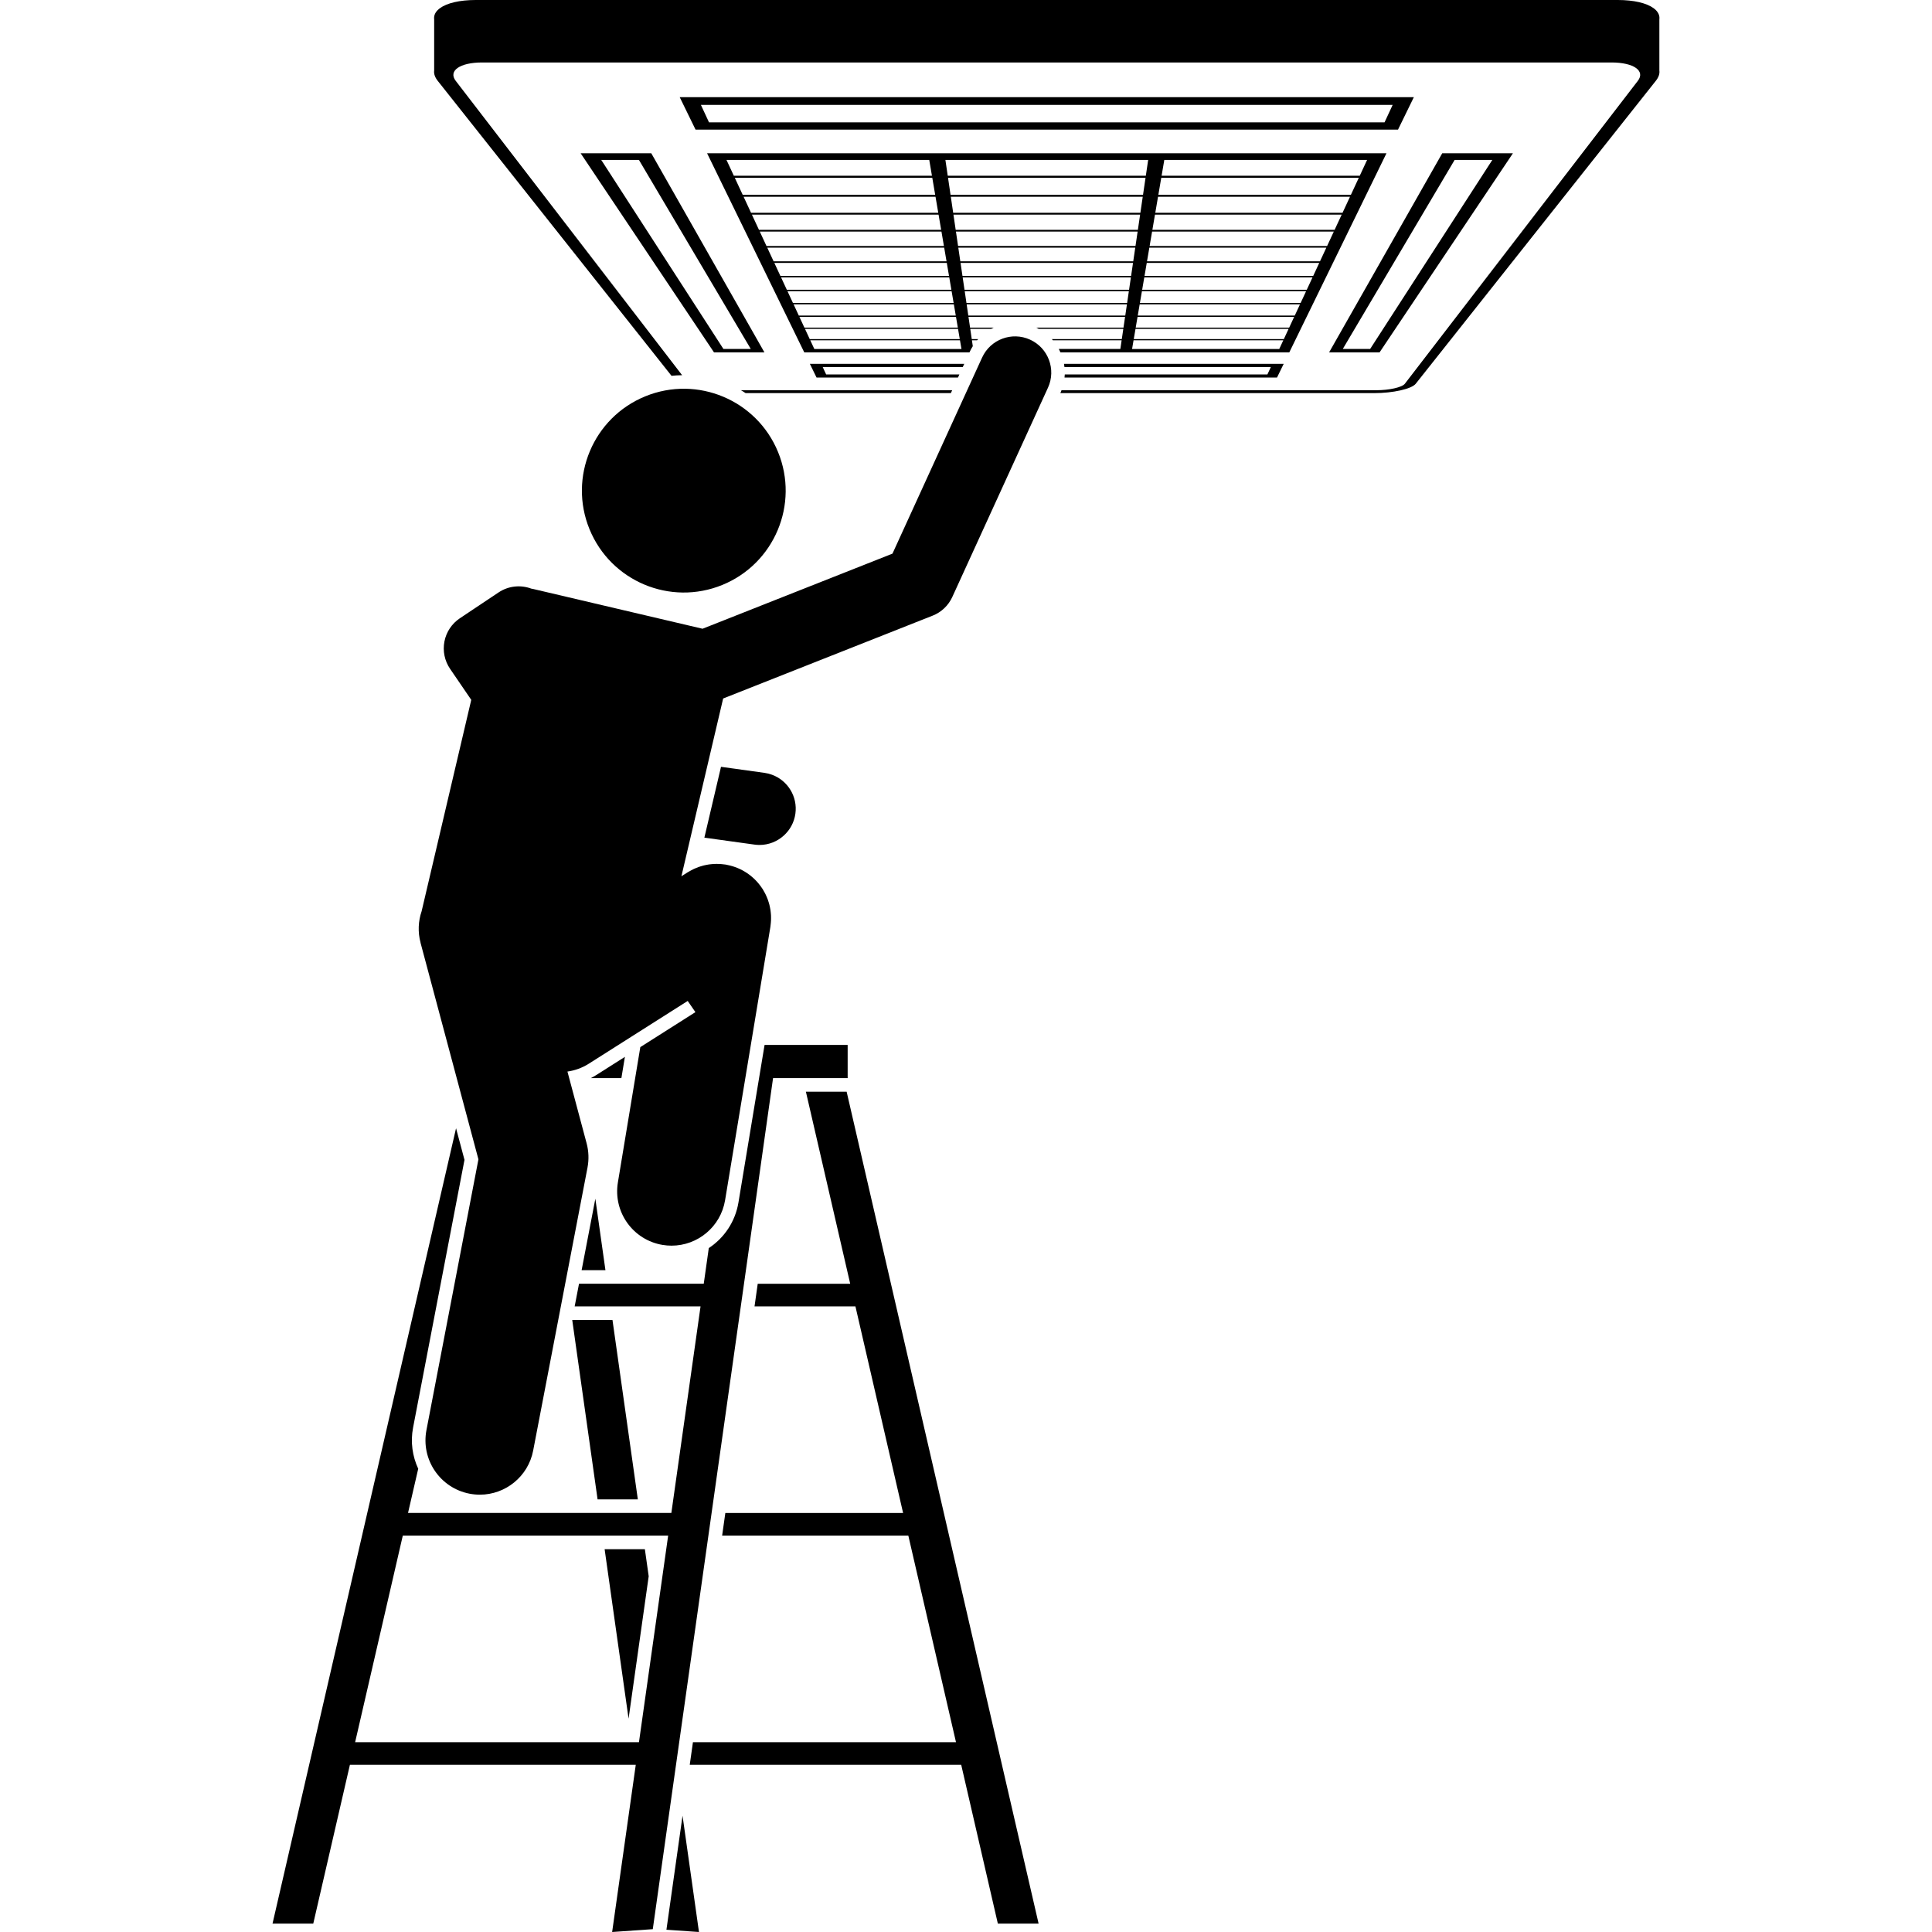 <svg xmlns="http://www.w3.org/2000/svg" id="Layer_1" height="512" viewBox="0 0 306.327 426.71" width="512"><g><path d="m223.335 80.353h-48.528c.043.237.073.475.1.714h45.587l-.758 1.631h-44.753c-.008.228-.036.456-.058.683h46.933z"></path><path d="m120.153 83.381h31.24l.312-.683h-29.431l-.758-1.631h30.935l.326-.714h-34.102z"></path><path d="m246.029 33.855h-150.048l21.464 43.978h36.484l.052-.114c.2-.439.432-.857.683-1.259l-.191-1.3h1.145c.077-.09.156-.177.236-.264h-1.419l-.333-2.263h4.63c.181-.099.367-.19.554-.278h-5.225l-.348-2.368h34.585l-.348 2.368h-19.262c.183.087.361.182.538.278h18.682l-.333 2.263h-15.447c.077.085.148.176.222.264h15.186l-.281 1.914-.024.165.024-.165h-13.598c.133.247.256.499.37.758h50.538zm-21.487 38.501h-33.896l.404-2.368h34.593zm-72.111-11.088h37.149l-.401 2.728h-36.347zm-.05-.336-.421-2.866v-0h38.091l.051-.35h-38.194l-.444-3.018h39.082l-.444 3.019-.051.35-.421 2.866zm-.971-6.604-.468-3.18v-0h40.126l.057-.389h-40.24l-.493-3.352h41.226l.06-.411h-41.347l-.521-3.544h42.389l-.521 3.544-.06.41-.493 3.352-.057.389-.468 3.18h-39.191zm-2.282-15.519-.513-3.49h44.782l.046-.314h3.571v0h-3.571l-.046.314-.513 3.49-.068.46-.552 3.75h-42.517l-.551-3.75h43.62l.068-.46zm76.649 30.891h-34.678l.423-2.482h35.408zm1.294-2.784h-35.497l.444-2.602h36.262zm1.357-2.919h-36.356l.465-2.728h37.158zm1.424-3.064h-37.257l.489-2.866v-0h38.1zm1.495-3.216h-38.203l.514-3.018h39.091zm1.574-3.387h-39.2l.542-3.18v-0h40.135zm1.658-3.569h-40.25l.571-3.352h41.236zm1.748-3.762h-41.356l.604-3.544h42.399zm1.849-3.978h-42.527l.639-3.75h43.63zm1.956-4.21h-43.766l.595-3.49h44.792zm2.849-4.463h-143.947v-0h143.947zm-90.79 42.894-.028-.165h-32.5l-.889-1.914h33.063l-.045-.264h-33.141l-1.052-2.263h33.806l-.047-.278h-33.888l-1.1-2.368h34.585l-.049-.289h-34.669l-1.153-2.482h35.399l-.052-.303h-35.489l-1.209-2.602h36.254l-.054-.317h-36.347l-1.267-2.728h37.149l-.057-.336h-37.248l-1.332-2.866h38.091l-.06-.35h-38.194l-1.403-3.018h39.082l-.063-.369h-39.191l-1.478-3.18h40.126l-.066-.389h-40.24l-1.557-3.352h41.226l-.07-.411h-41.347l-1.647-3.544h42.389l-.074-.434h-42.517l-1.743-3.75h43.62l-.078-.46h-43.755l-1.622-3.49h44.782l-.053-.314h3.581v0h-3.581l.054.314.595 3.49.078.46.639 3.75.074.434.604 3.544.07.41.572 3.352.066.389.542 3.18.063.369.515 3.019.06.35.489 2.866.057.336.465 2.728.054.317.444 2.602.052.303.423 2.482.049.289.404 2.368.047.278.386 2.263.045.264.327 1.914zm1.481-7.541-.365-2.482h35.4l.044-.303h-35.489l-.383-2.602h36.254l-.383 2.602-.044.303-.365 2.482h-34.669zm68.678 7.376h-32.508l.326-1.914h33.071zm1.012-2.178h-33.148l.386-2.263h33.814z"></path><path d="m244.502 77.833 29.454-43.978h-15.612l-24.988 43.978zm16.586-42.515h8.325l-26.99 41.757h-6.042z"></path><path d="m68.055 33.855 29.454 43.978h11.137l-24.991-43.978zm31.532 43.22-26.989-41.757h8.325l24.706 41.757z"></path><path d="m248.581 28.626 3.495-7.161h-162.142l3.495 7.161zm-1.186-5.454-1.791 3.854h-149.199l-1.791-3.854z"></path><path d="m150.11 86.187h-46.65c.352.2.691.422 1.033.638h45.325z"></path><path d="m40.461 17.856c-.421-.548-.579-1.073-.501-1.555.078-.484.394-.922.917-1.293.526-.372 1.26-.674 2.171-.884.913-.21 2.002-.327 3.232-.327h249.438c1.233 0 2.324.117 3.239.327.913.21 1.648.512 2.174.884.524.37.84.809.918 1.293.078.481-.08 1.007-.501 1.555l-51.457 66.899c-.153.2-.447.389-.847.561-.398.171-.9.326-1.473.455-.571.129-1.213.233-1.892.305-.678.072-1.393.112-2.113.112h-69.507c-.081.214-.16.428-.255.638h69.303c1.041 0 2.075-.057 3.055-.16.982-.103 1.912-.253 2.741-.439.832-.186 1.564-.409 2.145-.657.584-.249 1.017-.525 1.247-.815l53.023-66.899c.633-.798.882-1.567.787-2.272l-.001-11.321c.023-.194.025-.384 0-.569-.096-.711-.542-1.356-1.297-1.902-.76-.55-1.83-.997-3.165-1.308-1.34-.312-2.942-.484-4.758-.484h-252.177c-1.812 0-3.412.173-4.751.484-1.333.31-2.402.758-3.161 1.308-.754.546-1.2 1.191-1.296 1.902-.025.185-.023.375 0 .568l-0 11.322c-.095.705.154 1.473.787 2.272l51.637 65.15c.775-.083 1.556-.128 2.34-.139z"></path><path d="m99.052 169.363-3.673 15.644 11.082 1.536c.372.052.742.077 1.107.077 2.033 0 3.928-.78 5.364-2.083 1.341-1.216 2.282-2.887 2.55-4.82.525-3.79-1.698-7.323-5.145-8.597-.534-.197-1.094-.344-1.681-.426z"></path><path d="m160.197 424.855h9l-42.397-183.737h-8.999l9.787 42.417h-20.425l-.707 5h22.286l10.528 45.625h-39.261l-.707 5h41.122l10.528 45.625h-4.106-53.992l-.707 5h55.852 4.106z"></path><path d="m80.684 331.16-5.6-39.625h-8.89l5.6 39.625z"></path><path d="m94.187 426.71-3.629-25.681-3.559 25.182z"></path><path d="m71.299 264.755-3.03 15.779h5.26z"></path><path d="m82.238 342.16h-8.89l5.29 37.431 4.445-31.453z"></path><path d="m70.303 238.118h6.747l.778-4.695-6.346 4.027c-.384.243-.779.462-1.18.668z"></path><path d="m127.029 230.785h-18.353l-5.766 34.785c-.71 4.28-3.162 7.857-6.555 10.086l-1.113 7.878h-23.16-4.39l-.96 5h5.35 22.453l-6.448 45.625h-8.005-50.156l2.252-9.761c-1.276-2.753-1.746-5.908-1.132-9.108l11.352-59.121-1.865-6.979-40.534 175.665h8.999l8.092-35.07h63.136l-5.218 36.925 8.977-.624 26.564-187.968h16.478v-7.333zm-108.784 154 10.528-45.625h51.31 7.298l-6.448 45.625z"></path><path d="m32.687 208.217 12.789 47.842-11.481 59.797c-1.249 6.509 3.014 12.798 9.523 14.048.765.146 1.525.217 2.276.217 5.64 0 10.668-3.995 11.771-9.739l12-62.5c.341-1.779.275-3.612-.192-5.361l-4.237-15.851c1.638-.232 3.254-.807 4.741-1.751l21.819-13.847 1.704 2.472-12.17 7.724-4.954 29.89c-1.083 6.538 3.339 12.717 9.877 13.801.664.109 1.324.163 1.977.163 5.764 0 10.851-4.166 11.824-10.04l10-60.333c.013-.079.015-.157.027-.236.03-.209.052-.419.072-.63.018-.188.035-.376.043-.563.009-.199.009-.398.008-.597-.001-.197-.001-.394-.011-.589-.01-.19-.031-.379-.05-.568-.02-.201-.04-.401-.07-.599-.028-.186-.068-.37-.105-.556-.04-.197-.079-.395-.128-.589-.047-.183-.104-.363-.159-.545-.059-.194-.118-.387-.187-.576-.063-.174-.136-.345-.207-.516-.081-.195-.163-.388-.254-.578-.077-.16-.161-.317-.245-.474-.105-.196-.212-.389-.328-.579-.039-.065-.07-.132-.111-.196-.056-.089-.122-.168-.18-.254-.119-.177-.241-.352-.37-.523-.117-.156-.237-.307-.361-.456-.122-.147-.248-.291-.377-.432-.14-.153-.282-.303-.429-.447-.129-.127-.261-.249-.395-.37-.155-.14-.312-.277-.474-.408-.143-.116-.29-.227-.439-.337-.161-.118-.322-.234-.487-.343-.165-.109-.334-.212-.504-.314-.159-.094-.319-.186-.482-.273-.184-.098-.373-.19-.563-.279-.162-.075-.324-.148-.489-.216-.194-.08-.39-.154-.59-.224-.175-.062-.352-.119-.53-.173-.192-.058-.385-.111-.581-.159-.197-.049-.395-.091-.595-.13-.109-.021-.214-.052-.325-.071-.08-.013-.158-.015-.237-.027-.211-.031-.424-.053-.637-.072-.18-.016-.361-.033-.54-.042-.216-.01-.433-.009-.65-.008-.175.002-.35.001-.524.01-.223.011-.445.035-.668.059-.163.018-.327.033-.488.057-.233.035-.463.083-.695.131-.147.031-.296.059-.441.096-.237.059-.471.132-.706.207-.137.043-.274.084-.408.133-.229.082-.455.176-.68.273-.137.059-.274.116-.408.179-.212.101-.421.212-.629.326-.142.078-.283.155-.421.238-.085.051-.174.093-.258.146l-1.387.88 9.219-39.263 7.026-2.779 39.249-15.522c1.921-.76 3.475-2.234 4.333-4.113l7.089-15.506 14.049-30.732c1.837-4.019.069-8.765-3.949-10.602s-8.765-.068-10.602 3.949l-15.858 34.689-3.941 8.621-27.588 10.91-14.357 5.678-9.274-2.177-28.123-6.603c-.137-.032-.274-.05-.411-.075-2.326-.867-5.018-.651-7.242.833l-8.55 5.708c-1.776 1.186-3.005 3.033-3.411 5.13-.407 2.097.042 4.269 1.246 6.034l4.68 6.856-.077.327-7.096 30.221-1.984 8.451-1.803 7.68c-.744 2.174-.874 4.583-.235 6.97z"></path><path d="m99.342 129.193c11.505-4.7 17.019-17.833 12.319-29.337-4.699-11.503-17.832-17.02-29.337-12.321-11.503 4.699-17.019 17.835-12.32 29.338 4.7 11.505 17.835 17.019 29.338 12.32z"></path></g></svg>